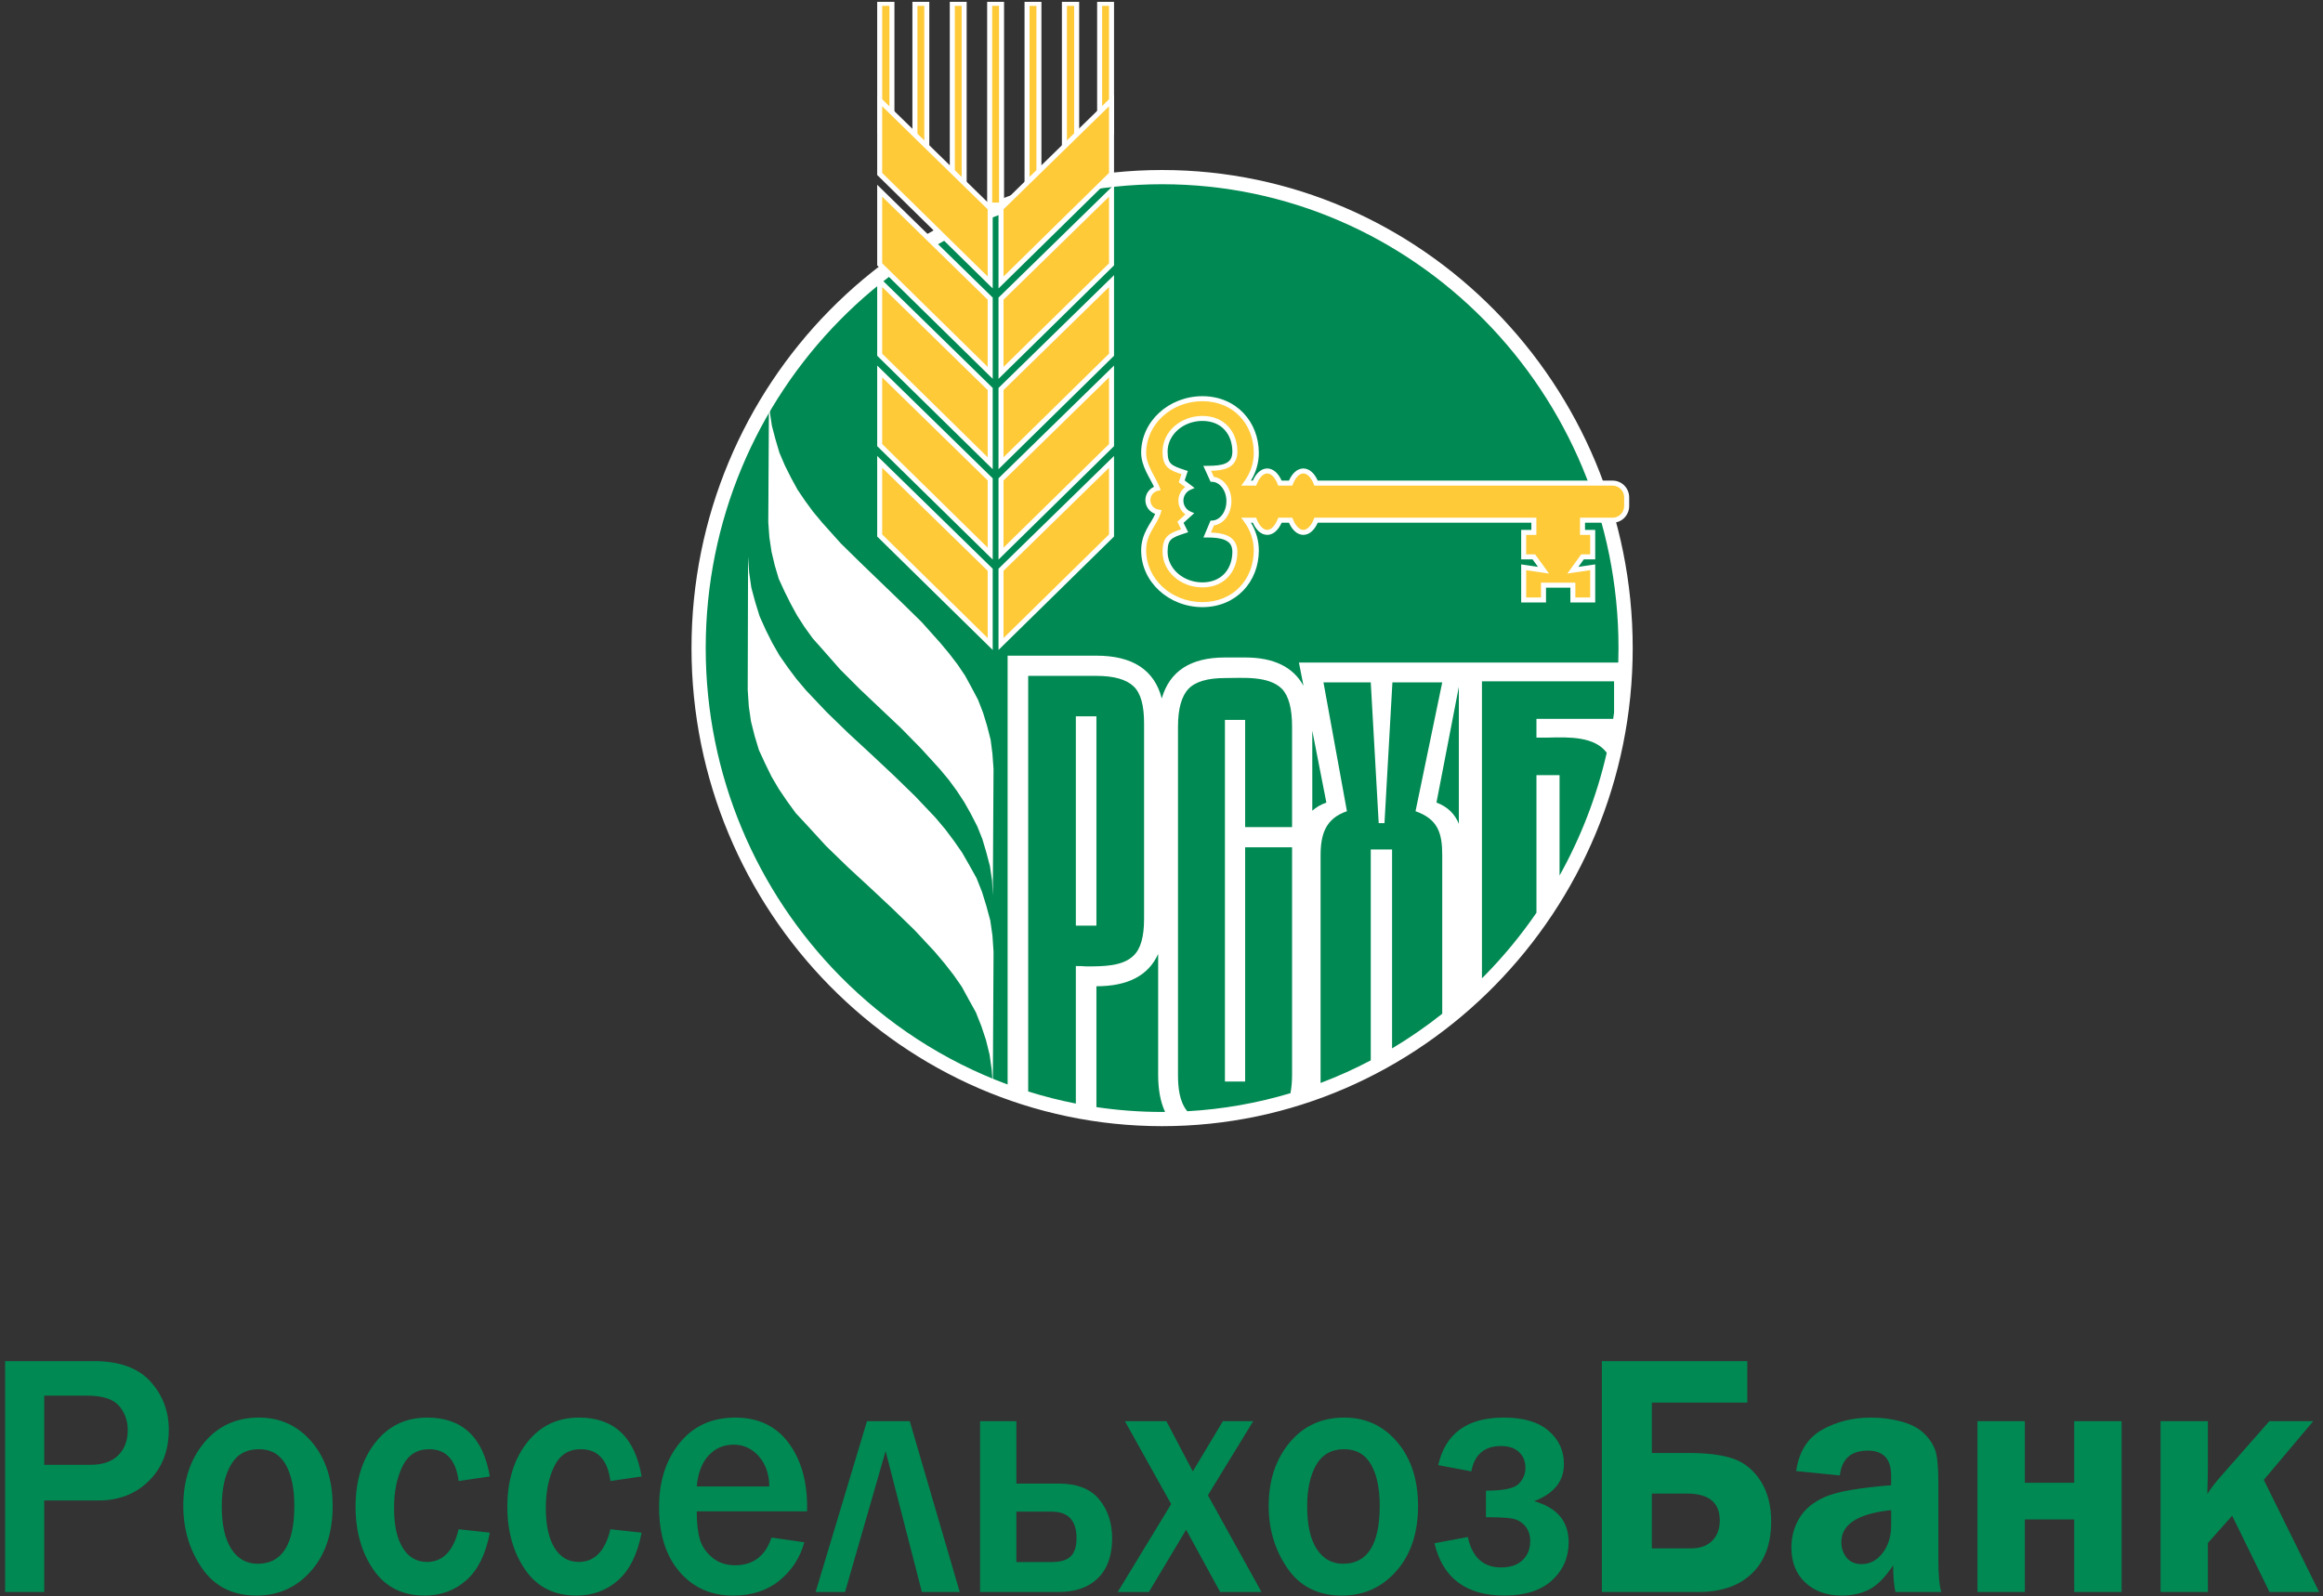 <?xml version="1.0" encoding="UTF-8" standalone="no"?>
<svg
   xmlns:dc="http://purl.org/dc/elements/1.1/"
   xmlns:cc="http://creativecommons.org/ns#"
   xmlns:rdf="http://www.w3.org/1999/02/22-rdf-syntax-ns#"
   xmlns:svg="http://www.w3.org/2000/svg"
   xmlns="http://www.w3.org/2000/svg"
   viewBox="0 0 473.333 325.333"
   height="325.333"
   width="473.333"
   xml:space="preserve"
   id="svg2"
   version="1.1"><rect x="0" y="0" width="473.333" height="325.333" fill="#333333" stroke="none"/><defs
     id="defs6" /><g
     transform="matrix(1.333,0,0,-1.333,0,325.333)"
     id="g10"><g
       transform="scale(0.1)"
       id="g12"><path
         id="path14"
         style="fill:#008952;fill-opacity:1;fill-rule:nonzero;stroke:none"
         d="m 1776.38,729.625 c 390.12,0 708.5,323.915 708.5,720.105 0,396.73 -318.38,720.07 -708.5,720.07 -390.11,0 -708.49,-323.34 -708.49,-720.07 0,-396.19 318.38,-720.105 708.49,-720.105" /><path
         id="path16"
         style="fill:#ffffff;fill-opacity:1;fill-rule:nonzero;stroke:none"
         d="m 1776.38,2180.67 c -396.28,-0.05 -719.36,-328.3 -719.36,-730.94 0.02,-402.1 323.06,-730.898 719.36,-730.957 396.3,0.059 719.33,328.857 719.35,730.957 -0.02,402.64 -323.07,730.89 -719.35,730.94 z M 1644.51,963.602 v 0 -210.266 c -24.77,4.852 -49.08,11.035 -72.83,18.492 v 635.412 h 104.28 c 27.04,0 45.8,-5.53 56.83,-16.01 11.03,-10.47 16.01,-29.24 16.01,-56.27 v -299.08 c 0,-27.02 -4.97,-45.798 -16.01,-56.275 -16.55,-16.542 -46.9,-16.542 -72.28,-16.542 -5.51,0.539 -11.04,0.539 -16,0.539 z m 131.87,-223.098 v 0 c -34.09,0 -67.62,2.57 -100.42,7.41 v 184.785 c 48.09,0 79.54,16.399 94.36,49.328 V 797.516 c 0,-22.618 3.48,-41.731 10.61,-56.934 -1.52,-0.019 -3.04,-0.078 -4.55,-0.078 z m 198.65,435.526 v 0 h -71.73 v 163.89 h -30.89 V 787.027 h 30.89 v 358.113 h 71.73 V 797.508 c 0,-10.727 -0.86,-20.043 -2.45,-28.293 -50.45,-15.11 -103.24,-24.57 -157.66,-27.61 -12.45,14.727 -14.26,37.278 -14.26,55.903 v 531.932 c 0,27.59 5.52,46.89 16,57.93 10.49,11.03 29.25,16.55 55.75,16.55 27.03,0 66.75,3.87 87.17,-16.55 10.48,-11.04 15.45,-30.34 15.45,-57.93 z m 229.54,-285.362 v 0 c -24.34,-19.344 -49.95,-37.031 -76.69,-53.008 v 304.17 h -32.56 V 819.371 c -24.76,-13.019 -50.36,-24.582 -76.7,-34.562 v 348.181 c 0,32.01 7.72,56.29 40.27,67.31 l -35.87,197 h 72.28 l 12.15,-215.21 h 8.82 l 12.14,215.21 h 76.15 l -40.83,-197 c 34.21,-12.14 40.83,-33.1 40.83,-67.31 V 890.668 Z m -198.64,310.412 v 0 122.32 l 21.52,-109.84 c -8.97,-3.21 -15.96,-7.45 -21.52,-12.48 z m 224.02,-20.05 v 0 c -5.79,14.19 -16.06,25.75 -34.2,32.53 l 34.2,176.96 z m 237.28,170.26 v 0 c -0.45,-3.24 -0.87,-6.49 -1.36,-9.72 h -117.29 v -28.69 h 17.67 c 33.63,0.96 71.45,1.47 89.77,-23.19 -15.23,-66.59 -39.79,-129.64 -72.11,-187.67 v 153.48 h -35.32 v -210.39 c -23.66,-34.45 -50.24,-66.735 -79.4,-96.376 -1.29,-1.316 -2.6,-2.597 -3.92,-3.894 v 454.11 h 201.96 z m -481.72,76.36 v 0 l 6.98,-35.63 c -15.79,28.86 -45.47,43.35 -89.19,43.35 h -30.89 c -52.59,0 -84.56,-20.93 -96.58,-62.63 -11.28,43.63 -44.53,65.39 -99.87,65.39 H 1540.22 V 782.523 c -97.31,35.825 -184.72,93.106 -256.63,166.204 -126.45,128.543 -204.82,305.823 -204.84,500.993 0.02,195.44 78.4,372.71 204.84,501.18 126.45,128.5 300.77,208.04 492.79,208.04 192.02,0 366.35,-79.54 492.8,-208.04 126.44,-128.48 204.83,-305.74 204.83,-501.18 0,-7.39 -0.15,-14.75 -0.37,-22.08 h -488.13 z m -341,-402.26 v 0 h 31.45 v 320.04 h -31.45 v -320.04" /><path
         id="path18"
         style="fill:#ffffff;fill-opacity:1;fill-rule:nonzero;stroke:none"
         d="m 1175.49,1834.88 1.1,-23.19 3.32,-22.07 5.52,-20.97 6.06,-20.42 8.28,-19.3 9.38,-18.76 9.94,-18.21 11.58,-17.11 12.14,-16.55 13.8,-16.57 28.68,-31.99 30.35,-29.79 31.47,-30.36 30.88,-29.79 30.9,-30.34 28.15,-31.47 13.79,-16.54 12.69,-16.55 11.58,-17.11 9.94,-18.22 9.93,-18.77 7.73,-19.86 6.07,-19.85 5.51,-21.53 2.76,-21.51 1.67,-23.18 -1.11,-193.68 -1.11,23.18 -3.31,22.08 -5.51,20.96 -6.06,20.42 -7.74,19.3 -9.93,19.32 -9.94,17.66 -11.57,17.65 -12.15,16.55 -13.8,16.56 -28.69,31.44 -30.33,30.92 -30.92,29.25 -31.45,29.79 -30.9,30.89 -28.14,32 -13.8,15.45 -12.69,17.67 -11.03,17.11 -9.93,18.19 -9.39,18.78 -8.82,19.31 -6.08,20.42 -4.96,20.96 -3.31,22.07 -1.66,23.17 1.11,192.59" /><path
         id="path20"
         style="fill:#ffffff;fill-opacity:1;fill-rule:nonzero;stroke:none"
         d="m 1143.48,1589.88 1.66,-24.63 3.31,-23.02 6.07,-22.48 6.63,-21.41 9.37,-20.88 9.93,-19.81 11.04,-19.27 12.69,-18.19 13.25,-17.69 14.89,-17.64 31.47,-33.21 33.09,-32.11 34.76,-32.12 33.66,-31.58 33.11,-32.13 31.45,-33.17 14.9,-17.68 13.25,-17.65 12.69,-18.22 11.03,-19.26 11.04,-19.8 8.27,-20.89 6.63,-21.41 6.08,-22.48 3.29,-23.02 1.67,-24.634 -1.11,-205.023 -1.66,24.629 -3.31,23.027 -5.52,22.48 -7.16,21.399 -8.29,20.879 -11.03,19.824 -10.49,19.269 -12.69,18.2 -13.79,17.644 -14.89,17.672 -30.91,33.184 -33.66,32.68 -33.66,31.57 -34.21,31.58 -33.66,32.65 -30.9,33.73 -15.45,16.59 -13.24,18.21 -12.69,18.74 -11.04,18.74 -9.93,20.34 -9.38,20.34 -6.62,21.94 -5.51,21.95 -3.32,23.02 -1.66,25.15 0.55,203.97" /><path
         id="path22"
         style="fill:#ffca38;fill-opacity:1;fill-rule:nonzero;stroke:none"
         d="m 2465.16,1701.97 h -453.41 c -4.47,11.28 -11.52,18.58 -19.48,18.58 -7.94,0 -14.99,-7.3 -19.47,-18.58 h -16.28 c -4.47,11.28 -11.52,18.58 -19.47,18.58 -7.95,0 -14.99,-7.3 -19.46,-18.58 h -12.67 c 9.75,13.2 15.48,29.1 15.48,46.29 0,45.71 -32.72,82.78 -82.35,82.78 -49.65,0 -89.88,-37.07 -89.88,-82.78 0,-20.93 15.72,-40.07 20.95,-54.27 -8.28,-1.86 -14.5,-9.22 -14.5,-18.07 0,-9.38 7.02,-17.06 16.07,-18.26 -4.95,-17.6 -22.52,-30.68 -22.52,-58.69 0,-45.72 40.23,-82.79 89.88,-82.79 49.63,0 82.35,37.07 82.35,82.79 0,17.18 -5.73,33.09 -15.48,46.29 h 12.66 c 4.47,-11.28 11.52,-18.6 19.47,-18.6 7.95,0 15,7.32 19.47,18.6 h 16.27 c 4.48,-11.28 11.54,-18.6 19.48,-18.6 7.96,0 15.01,7.32 19.48,18.6 h 332.89 v -18.65 h -15.59 v -37.37 h 15.59 l 14.75,-20.44 -30.33,4.49 v -49.97 h 30.33 v 22.63 h 44.87 v -22.63 h 30.32 v 49.97 l -30.32,-4.49 14.74,20.44 h 15.59 v 37.37 H 2419 v 18.65 h 46.16 c 11.73,0 21.34,9.78 21.34,21.72 v 13.26 c 0,11.95 -9.61,21.73 -21.34,21.73 z m -612.19,5.81 v 0 c 14.16,-0.45 25.55,-15.22 25.55,-33.45 0,-18.24 -11.39,-33 -25.55,-33.45 l -7.66,-18.23 c 19.8,0 42.3,-2.5 42.3,-25.68 0,-27.95 -18.04,-50.61 -49.57,-50.61 -31.56,0 -57.11,22.66 -57.11,50.61 0,21.86 7.99,25.08 29.89,32.19 l -6.39,12.93 14.05,12.76 c -7.88,3.36 -13.4,11.18 -13.4,20.28 0,9.11 5.53,16.92 13.4,20.28 l -12.14,9.25 4.48,13.42 c -21.9,7.08 -29.89,10.3 -29.89,32.17 0,27.95 25.55,50.61 57.11,50.61 31.53,0 49.57,-22.66 49.57,-50.61 0,-23.18 -19.31,-25.68 -42.3,-25.68 l 7.66,-16.79" /><path
         id="path24"
         style="fill:#ffffff;fill-opacity:1;fill-rule:nonzero;stroke:none"
         d="m 1744.32,1598.98 c 0.13,27.34 15.75,41.58 21.45,55.94 -8.7,3.03 -14.97,11.25 -14.97,21.02 0,9.09 5.41,16.9 13.21,20.38 -5.93,13.05 -19.55,31.18 -19.69,51.94 0.05,48.09 42.2,86.53 93.74,86.62 51.67,-0.09 86.07,-39.08 86.17,-86.62 0,-15.45 -4.43,-29.94 -12.1,-42.46 h 2.92 c 4.79,10.64 12.17,18.41 22,18.58 9.83,-0.18 17.22,-7.95 21.99,-18.58 h 11.23 c 4.79,10.64 12.17,18.41 22,18.58 9.83,-0.18 17.22,-7.95 22,-18.58 h 450.89 v -3.83 -3.83 h -456.04 l -0.94,2.41 c -4.23,10.7 -10.58,16.36 -15.92,16.16 -5.35,0.2 -11.69,-5.46 -15.92,-16.16 l -0.95,-2.41 h -21.51 l -0.96,2.41 c -4.19,10.7 -10.56,16.36 -15.89,16.16 -5.35,0.2 -11.69,-5.46 -15.91,-16.16 l -0.96,-2.41 h -22.85 l 4.49,6.09 c 9.31,12.64 14.72,27.7 14.72,44.02 -0.14,43.89 -30.92,78.84 -78.48,78.96 -47.78,-0.02 -85.97,-35.62 -86.06,-78.96 -0.15,-19.06 14.92,-37.73 20.71,-52.95 l 1.5,-4.12 -4.27,-0.94 c -6.56,-1.47 -11.5,-7.3 -11.48,-14.32 -0.02,-7.42 5.54,-13.51 12.74,-14.48 l 4.38,-0.58 -1.2,-4.27 c -5.86,-19.39 -22.52,-31.38 -22.38,-57.63 0.08,-43.37 38.28,-78.95 86.05,-78.96 47.56,0.11 78.34,35.08 78.48,78.96 0,16.31 -5.42,31.4 -14.72,43.99 l -4.49,6.11 h 22.83 l 0.98,-2.42 c 4.19,-10.69 10.56,-16.36 15.91,-16.16 5.33,-0.2 11.7,5.47 15.92,16.16 l 0.95,2.42 h 21.47 l 0.97,-2.42 c 4.21,-10.68 10.58,-16.36 15.92,-16.16 5.34,-0.2 11.69,5.47 15.92,16.16 l 0.96,2.42 h 339.34 v -26.31 h -15.61 v -29.7 h 13.71 l 21.22,-29.38 -34.91,5.16 v -41.72 h 22.65 v 22.64 h 52.54 v -22.64 h 22.66 v 41.72 l -34.89,-5.15 21.16,29.38 h 13.73 v 29.7 h -15.57 v 26.31 h 49.99 c 9.54,0.02 17.49,8.02 17.52,17.9 l -0.02,13.25 c -0.01,9.86 -7.96,17.89 -17.5,17.9 v 3.83 3.84 c 13.91,-0.03 25.17,-11.54 25.17,-25.57 v -13.25 c 0,-14.04 -11.26,-25.54 -25.17,-25.56 h -42.34 v -11 h 15.6 v -45.02 h -17.45 l -8.3,-11.48 25.75,3.8 v -58.24 h -37.99 v 22.62 h -37.23 v -22.62 h -37.98 v 58.24 l 25.71,-3.8 -8.27,11.48 h -17.44 v 45.02 h 15.58 v 11 h -326.52 c -4.8,-10.63 -12.17,-18.43 -22,-18.58 -9.84,0.15 -17.23,7.94 -22,18.58 h -11.22 c -4.79,-10.63 -12.17,-18.43 -22,-18.58 -9.83,0.15 -17.23,7.95 -22.01,18.58 h -2.92 c 7.68,-12.51 12.11,-27.01 12.11,-42.45 -0.1,-47.57 -34.49,-86.53 -86.17,-86.62 -51.54,0.09 -93.69,38.54 -93.74,86.64 z m 93.73,-56.46 v 0 c -33.34,0.07 -60.88,24 -60.97,54.44 -0.05,11.27 2.15,19.04 7.95,24.43 4.98,4.58 11.58,7.09 20.38,10.01 l -5.71,11.55 12.29,11.18 c -6.52,4.69 -10.75,12.35 -10.75,20.99 0,8.48 4.05,15.99 10.36,20.7 l -9.78,7.45 4.13,12.36 c -9.07,3 -15.83,5.5 -20.92,10.19 -5.8,5.38 -8,13.15 -7.95,24.41 0.08,30.44 27.62,54.38 60.97,54.44 16.66,0.01 30.22,-6.07 39.41,-16.05 9.19,-9.97 13.98,-23.6 13.98,-38.39 0.2,-12.64 -5.89,-21.17 -14.79,-25.01 -7.26,-3.28 -16.03,-4.18 -25.43,-4.42 l 4.29,-9.41 c 15.69,-2.16 26.81,-18.34 26.81,-37.06 0,-18.69 -11.07,-34.85 -26.72,-37.05 l -4.58,-10.89 c 8.37,-0.25 17,-1.2 24.38,-4.38 9.14,-3.76 16.23,-12.16 16.04,-25.06 0,-14.79 -4.79,-28.42 -13.98,-38.38 -9.16,-9.95 -22.68,-16.05 -39.28,-16.05 -0.05,0 -0.09,0 -0.13,0 z m -53.3,207.73 v 0 c 0.05,-10.61 1.87,-15.35 5.52,-18.83 3.73,-3.56 10.78,-6.19 21.72,-9.72 l 3.68,-1.16 -4.82,-14.48 15.2,-11.58 -6.07,-2.6 c -6.5,-2.76 -11.07,-9.22 -11.07,-16.75 0,-7.5 4.58,-13.96 11.07,-16.75 l 5.51,-2.33 -16.35,-14.85 7.07,-14.32 -4.22,-1.39 c -10.94,-3.49 -17.99,-6.12 -21.72,-9.7 -3.65,-3.46 -5.45,-8.24 -5.52,-18.83 0.05,-25.46 23.52,-46.74 53.31,-46.78 29.46,0.19 45.47,20.45 45.71,46.78 -0.18,10.29 -4.34,14.73 -11.43,18.02 -7.13,3.14 -17.3,3.85 -27.04,3.83 h -5.76 l 10.84,25.82 2.46,0.08 c 11.34,0.2 21.84,12.83 21.84,29.63 0,16.78 -10.5,29.43 -21.84,29.62 l 0.13,3.82 3.49,1.59 -3.49,-1.59 -0.13,-3.82 -2.37,0.08 -11.12,24.36 h 5.95 c 11.36,-0.02 21.56,0.73 28.18,3.81 6.53,3.18 10.09,7.5 10.29,18.05 -0.24,26.33 -16.25,46.6 -45.71,46.79 -29.79,-0.05 -53.26,-21.34 -53.31,-46.8" /><path
         id="path26"
         style="fill:#ffca38;fill-opacity:1;fill-rule:nonzero;stroke:none"
         d="m 1530.13,1569.46 v -113.48 l 168.93,165.91 v 112.56 l -168.93,-164.99" /><path
         id="path28"
         style="fill:#ffffff;fill-opacity:1;fill-rule:nonzero;stroke:none"
         d="m 1526.29,1569.48 v 1.6 l 176.59,172.45 v -123.25 l -176.59,-173.43 z m 7.66,-104.38 v 0 l 161.27,158.41 v 101.85 l -161.26,-157.48 -0.01,-102.78" /><path
         id="path30"
         style="fill:#ffca38;fill-opacity:1;fill-rule:nonzero;stroke:none"
         d="m 1530.13,1984.02 v -113.49 l 168.93,165.91 v 112.57 l -168.93,-164.99" /><path
         id="path32"
         style="fill:#ffffff;fill-opacity:1;fill-rule:nonzero;stroke:none"
         d="m 1526.29,1984.02 v 1.61 l 176.59,172.48 V 2034.84 L 1526.29,1861.4 Z m 7.66,-104.35 v 0 l 161.27,158.39 v 101.85 l -161.26,-157.49 -0.01,-102.75" /><path
         id="path34"
         style="fill:#ffffff;fill-opacity:1;fill-rule:nonzero;stroke:none"
         d="m 1394.69,2198.94 v 238.87 h 18.16 v -6.15 6.15 h 7.65 v -238.87 h -25.81" /><path
         id="path36"
         style="fill:#ffca38;fill-opacity:1;fill-rule:nonzero;stroke:none"
         d="m 1530.13,1845.83 v -113.48 l 168.93,165.9 v 112.55 l -168.93,-164.97" /><path
         id="path38"
         style="fill:#ffffff;fill-opacity:1;fill-rule:nonzero;stroke:none"
         d="m 1526.29,1845.83 v 1.63 l 176.59,172.47 V 1896.64 L 1526.29,1723.2 Z m 7.66,-104.34 v 0 l 161.27,158.39 v 101.85 l -161.26,-157.48 -0.01,-102.76" /><path
         id="path40"
         style="fill:#ffffff;fill-opacity:1;fill-rule:nonzero;stroke:none"
         d="m 1451.83,2154.22 v 283.58 h 18.15 v -6.14 6.14 h 7.65 v -283.58 h -25.8" /><path
         id="path42"
         style="fill:#ffca38;fill-opacity:1;fill-rule:nonzero;stroke:none"
         d="m 1412.85,2431.66 h -10.48 v -226.6 h 10.48 v 226.6" /><path
         id="path44"
         style="fill:#ffca38;fill-opacity:1;fill-rule:nonzero;stroke:none"
         d="m 1469.98,2431.66 h -10.48 v -271.3 h 10.48 v 271.3" /><path
         id="path46"
         style="fill:#ffffff;fill-opacity:1;fill-rule:nonzero;stroke:none"
         d="m 1508.95,2124.79 v 313.02 h 18.16 v -6.15 6.15 h 7.67 v -313.02 h -25.83" /><path
         id="path48"
         style="fill:#ffca38;fill-opacity:1;fill-rule:nonzero;stroke:none"
         d="m 1530.13,1707.64 v -113.48 l 168.93,165.9 v 112.57 l -168.93,-164.99" /><path
         id="path50"
         style="fill:#ffffff;fill-opacity:1;fill-rule:nonzero;stroke:none"
         d="m 1526.29,1707.64 v 1.63 l 176.59,172.46 v -123.27 l -176.59,-173.44 z m 7.66,-104.34 v 0 l 161.27,158.38 v 101.86 l -161.26,-157.5 -0.01,-102.74" /><path
         id="path52"
         style="fill:#ffca38;fill-opacity:1;fill-rule:nonzero;stroke:none"
         d="m 1527.11,2431.66 h -10.48 v -300.75 h 10.48 v 300.75" /><path
         id="path54"
         style="fill:#ffffff;fill-opacity:1;fill-rule:nonzero;stroke:none"
         d="m 1566.09,2148.76 v 289.05 h 18.15 v -6.15 6.15 h 7.67 v -289.05 h -25.82" /><path
         id="path56"
         style="fill:#ffca38;fill-opacity:1;fill-rule:nonzero;stroke:none"
         d="m 1513.6,1569.46 v -113.48 l -168.92,165.91 v 112.56 l 168.92,-164.99" /><path
         id="path58"
         style="fill:#ffffff;fill-opacity:1;fill-rule:nonzero;stroke:none"
         d="m 1340.86,1620.28 v 123.26 l 175.43,-171.34 -2.69,-2.72 2.69,2.72 1.15,-1.12 v -124.24 z m 7.64,3.21 v 0 l 161.26,-158.39 v 102.74 l -161.26,157.51 v -101.86" /><path
         id="path60"
         style="fill:#ffffff;fill-opacity:1;fill-rule:nonzero;stroke:none"
         d="m 1623.21,2193.09 v 244.72 h 18.71 v -6.15 6.15 h 7.68 v -244.72 h -26.39" /><path
         id="path62"
         style="fill:#ffca38;fill-opacity:1;fill-rule:nonzero;stroke:none"
         d="m 1584.24,2431.66 h -10.49 V 2154.9 h 10.49 v 276.76" /><path
         id="path64"
         style="fill:#ffffff;fill-opacity:1;fill-rule:nonzero;stroke:none"
         d="m 1677.07,2234.72 v 203.08 h 18.15 v -6.14 6.14 h 7.66 v -203.08 h -25.81" /><path
         id="path66"
         style="fill:#ffca38;fill-opacity:1;fill-rule:nonzero;stroke:none"
         d="m 1641.92,2431.66 h -11.03 v -232.45 h 11.03 v 232.45" /><path
         id="path68"
         style="fill:#ffca38;fill-opacity:1;fill-rule:nonzero;stroke:none"
         d="m 1695.22,2431.66 h -10.48 v -190.82 h 10.48 v 190.82" /><path
         id="path70"
         style="fill:#ffca38;fill-opacity:1;fill-rule:nonzero;stroke:none"
         d="m 1513.6,1984.02 v -113.49 l -168.92,165.91 v 112.57 l 168.92,-164.99" /><path
         id="path72"
         style="fill:#ffffff;fill-opacity:1;fill-rule:nonzero;stroke:none"
         d="m 1340.86,2034.84 v 123.26 l 175.43,-171.36 -2.69,-2.72 2.69,2.72 1.15,-1.11 V 1861.4 Z m 7.64,3.21 v 0 l 161.26,-158.39 v 102.73 l -161.26,157.52 v -101.86" /><path
         id="path74"
         style="fill:#ffca38;fill-opacity:1;fill-rule:nonzero;stroke:none"
         d="m 1513.6,1845.83 v -113.48 l -168.92,165.9 v 112.55 l 168.92,-164.97" /><path
         id="path76"
         style="fill:#ffffff;fill-opacity:1;fill-rule:nonzero;stroke:none"
         d="m 1340.86,1896.64 v 123.26 l 175.43,-171.32 -2.69,-2.75 2.69,2.75 1.15,-1.13 V 1723.2 Z m 7.64,3.24 v 0 l 161.26,-158.4 v 102.72 l -161.26,157.51 v -101.83" /><path
         id="path78"
         style="fill:#ffca38;fill-opacity:1;fill-rule:nonzero;stroke:none"
         d="m 1513.6,1707.64 v -113.48 l -168.92,165.9 v 112.57 l 168.92,-164.99" /><path
         id="path80"
         style="fill:#ffffff;fill-opacity:1;fill-rule:nonzero;stroke:none"
         d="m 1340.86,1758.47 v 123.24 l 175.43,-171.32 -2.69,-2.75 2.69,2.75 1.15,-1.12 v -124.25 z m 7.64,3.21 v 0 l 161.26,-158.38 v 102.74 l -161.26,157.51 v -101.87" /><path
         id="path82"
         style="fill:#ffffff;fill-opacity:1;fill-rule:nonzero;stroke:none"
         d="m 1340.86,2236.02 v 201.79 h 18.7 v -6.15 6.15 h 7.65 v -201.79 h -26.35" /><path
         id="path84"
         style="fill:#ffca38;fill-opacity:1;fill-rule:nonzero;stroke:none"
         d="m 1359.56,2431.66 h -11.04 v -189.51 h 11.04 v 189.51" /><path
         id="path86"
         style="fill:#ffca38;fill-opacity:1;fill-rule:nonzero;stroke:none"
         d="m 1530.13,2122.19 v -113.48 l 168.93,165.92 v 112.56 l -168.93,-165" /><path
         id="path88"
         style="fill:#ffffff;fill-opacity:1;fill-rule:nonzero;stroke:none"
         d="m 1526.3,2122.19 v 1.62 l 176.59,172.48 V 2173.02 L 1526.3,1999.59 Z m 7.66,-104.34 v 0 l 161.25,158.38 v 101.87 l -161.25,-157.5 v -102.75" /><path
         id="path90"
         style="fill:#ffca38;fill-opacity:1;fill-rule:nonzero;stroke:none"
         d="m 1513.6,2122.19 v -113.48 l -168.92,165.92 v 112.56 l 168.92,-165" /><path
         id="path92"
         style="fill:#ffffff;fill-opacity:1;fill-rule:nonzero;stroke:none"
         d="m 1340.86,2173.03 v 123.24 l 175.41,-171.33 -2.67,-2.73 2.67,2.73 1.17,-1.12 v -124.25 z m 7.64,3.22 v 0 l 161.26,-158.4 v 102.73 l -161.26,157.51 v -101.84" /><path
         id="path94"
         style="fill:#008952;fill-opacity:1;fill-rule:nonzero;stroke:none"
         d="M 67.621,6.559 H 7.777 V 359.547 H 143.723 c 38.769,0 67.484,-10.41 86.23,-31.152 18.676,-20.731 28.07,-45.274 28.07,-73.536 0,-32.304 -10.136,-58.437 -30.39,-78.379 -20.246,-20.039 -45.969,-30.011 -77.102,-30.011 H 67.621 Z m 0,194.472 v 0 h 70.801 c 18.418,0 32.527,4.844 42.246,14.461 9.797,9.727 14.602,22.52 14.602,38.586 0,14.473 -4.485,26.824 -13.438,37.235 -9.055,10.332 -25.324,15.453 -48.801,15.453 H 67.621 Z M 392.043,1.098 v 0 c -36.348,0 -64.063,13.945 -83.152,41.66 -19.168,27.812 -28.723,59.582 -28.723,95.422 0,38.66 10.539,70.789 31.703,96.472 21.172,25.688 49.141,38.575 83.828,38.575 32.864,0 59.922,-12.528 81.082,-37.52 21.074,-24.977 31.699,-57.547 31.699,-97.535 0,-41.223 -10.957,-74.328 -32.949,-99.387 C 453.547,13.707 425.738,1.098 392.043,1.098 Z m 1.906,48.645 v 0 c 37.27,0 55.938,29.57 55.938,88.699 0,26.75 -4.473,47.832 -13.36,63.196 -8.957,15.449 -22.644,23.222 -41.074,23.222 -19.168,0 -33.359,-8.039 -42.59,-23.933 -9.207,-15.981 -13.855,-37.168 -13.855,-63.539 0,-28.438 4.902,-50.145 14.687,-65.156 9.797,-15.008 23.254,-22.488 40.254,-22.488 z m 307.09,52.762 v 0 l 47.727,-5.203 C 742.535,64.559 730.656,40.367 712.984,24.645 695.297,8.949 673.98,1.09 649,1.09 c -33.855,0 -59.934,13.145 -78.098,39.441 -18.261,26.32 -27.39,58.527 -27.39,96.66 0,39.289 9.968,71.77 29.883,97.454 19.996,25.683 46.562,38.574 79.753,38.574 53.543,0 85.411,-30.02 95.625,-90.039 l -47.722,-6.973 c -4.153,32.395 -19.172,48.641 -44.988,48.641 -18.754,0 -32.458,-8.75 -40.911,-26.309 -8.554,-17.48 -12.793,-38.66 -12.793,-63.476 0,-26.395 4.403,-46.688 13.289,-60.997 8.79,-14.297 21.165,-21.535 37.012,-21.535 24.305,0.023 40.496,16.699 48.379,49.973 z m 231.984,0 v 0 l 47.723,-5.203 C 974.516,64.559 962.641,40.367 944.965,24.645 927.281,8.949 905.961,1.09 880.98,1.09 c -33.867,0 -59.933,13.145 -78.105,39.441 -18.25,26.32 -27.383,58.527 -27.383,96.66 0,39.289 9.969,71.77 29.871,97.454 20.004,25.683 46.567,38.574 79.77,38.574 53.535,0 85.398,-30.02 95.621,-90.039 l -47.723,-6.973 c -4.148,32.395 -19.172,48.641 -44.988,48.641 -18.75,0 -32.453,-8.75 -40.918,-26.309 -8.547,-17.48 -12.785,-38.66 -12.785,-63.476 0,-26.395 4.394,-46.688 13.281,-60.997 8.797,-14.297 21.172,-21.535 37.024,-21.535 24.304,0.023 40.488,16.699 48.378,49.973 z M 1179.34,89.812 v 0 l 50.13,-7.25 C 1223,59 1210.31,39.488 1191.54,24.129 1172.7,8.766 1149.14,1.09 1120.75,1.09 c -34.04,0 -61.43,12.187 -82.18,36.543 -20.74,24.266 -31.12,57.195 -31.12,98.769 0,39.453 10.45,72.118 31.37,97.989 20.91,25.859 49.3,38.836 85.07,38.836 35.02,0 62.08,-12.801 81.25,-38.309 19.09,-25.512 28.63,-58.262 28.63,-98.254 l -0.17,-6.785 h -168.56 c 0,-17.746 1.59,-31.953 4.73,-42.637 3.16,-10.695 9.46,-19.965 18.84,-27.898 9.45,-7.941 21.16,-11.914 35.27,-11.914 27.41,0 45.92,14.129 55.46,42.383 z m -3.4,78.114 v 0 c -0.16,18.789 -5.48,34.148 -15.94,46.062 -10.46,11.84 -23.32,17.84 -38.76,17.84 -15.27,0 -27.96,-5.574 -38.18,-16.683 -10.2,-11.125 -16.19,-26.848 -18.01,-47.231 h 110.89 z m 70.8,-161.367 v 0 l 78.51,261.187 h 65.41 L 1467.02,6.559 h -57.86 L 1353.73,221.941 1291.72,6.559 Z m 251.39,0 v 0 261.187 h 55.44 V 172.34 h 64.75 c 28.04,0 48.63,-8.047 61.82,-24.106 13.21,-15.984 19.84,-35.925 19.84,-59.672 0,-26.215 -7.12,-46.449 -21.49,-60.648 -14.36,-14.199 -34.43,-21.356 -60.17,-21.356 z m 55.44,45.82 v 0 h 53.78 c 13.61,0 23.42,2.828 29.31,8.66 5.88,5.723 8.87,15.078 8.87,28.066 0,26.835 -12.78,40.333 -38.17,40.333 h -53.78 V 52.379 Z M 1928.3,6.559 v 0 h -63.16 L 1813.1,101.715 1756.18,6.559 h -47.65 l 81.67,134.433 -70.71,126.754 h 63.4 l 40.42,-76.781 45.98,76.781 h 46.39 l -69.3,-113.238 z m 122.84,-5.461 v 0 c -36.36,0 -64.08,13.945 -83.16,41.66 -19.17,27.812 -28.72,59.582 -28.72,95.422 0,38.66 10.55,70.789 31.7,96.472 21.17,25.688 49.14,38.575 83.84,38.575 32.86,0 59.91,-12.528 81.08,-37.52 21.07,-24.977 31.7,-57.547 31.7,-97.535 0,-41.223 -10.95,-74.328 -32.95,-99.387 C 2112.64,13.707 2084.84,1.098 2051.14,1.098 Z m 1.91,48.645 v 0 c 37.27,0 55.94,29.57 55.94,88.699 0,26.75 -4.47,47.832 -13.36,63.196 -8.96,15.449 -22.66,23.222 -41.08,23.222 -19.17,0 -33.36,-8.039 -42.59,-23.933 -9.2,-15.981 -13.85,-37.168 -13.85,-63.539 0,-28.438 4.89,-50.145 14.69,-65.156 9.8,-15.008 23.24,-22.488 40.25,-22.488 z m 218.36,71.133 v 0 40.605 c 26.56,0 43.33,3.446 50.13,10.516 6.81,6.965 10.21,15.082 10.21,24.356 0,9.894 -3.23,17.933 -9.79,24.101 -6.47,6.172 -15.61,9.27 -27.48,9.27 -25.39,0 -40.58,-12.883 -45.39,-38.739 l -50.63,9.52 c 10.87,48.469 44.24,72.734 100.18,72.734 30.13,0 53.03,-6.797 68.55,-20.226 15.61,-13.407 23.4,-30.449 23.4,-50.926 0,-26.211 -15.19,-45.098 -45.48,-56.672 35.19,-9.969 52.71,-30.887 52.71,-62.84 0,-23.215 -8.47,-42.637 -25.39,-58.164 -16.94,-15.527 -41.25,-23.305 -73.05,-23.305 -58.35,0 -93.95,26.664 -106.73,79.973 l 51.04,9.543 c 6.64,-30.996 23.56,-46.523 50.79,-46.523 13.95,0 24.9,3.613 32.7,10.934 7.89,7.34 11.87,17.23 11.87,29.68 0,9.258 -2.73,17.023 -8.05,23.117 -5.39,6.102 -12.2,9.813 -20.58,11.133 -8.3,1.297 -21.34,1.914 -39.01,1.914 z M 2448.61,6.559 v 0 352.988 h 222.27 v -63.371 h -145.91 v -77.071 h 55.94 c 29.04,0 52.04,-2.91 68.97,-8.902 16.92,-5.922 30.7,-17.308 41.41,-33.984 10.71,-16.77 16.1,-37.336 16.1,-61.801 0,-33.977 -9.79,-60.461 -29.3,-79.43 C 2658.5,16.012 2631.28,6.559 2596.25,6.559 Z m 76.35,66.738 v 0 h 59.84 c 14.1,0 24.97,3.894 32.62,11.738 7.55,7.851 11.37,18.184 11.37,30.891 0,27.457 -16.77,41.14 -50.29,41.14 h -53.54 z M 2967.5,6.559 v 0 h -70.22 c -2.32,10.332 -3.4,23.914 -3.4,40.871 -12.36,-18.625 -24.65,-30.98 -36.85,-37.16 -12.29,-6.094 -26.15,-9.18 -41.75,-9.18 -23,0 -41.58,6.711 -55.78,19.937 -14.2,13.238 -21.23,31.164 -21.23,53.586 0,16.328 4.05,31.426 12.35,45.207 8.3,13.758 21.58,24.618 39.92,32.481 18.26,7.847 51.71,13.672 100.17,17.48 v 14.992 c 0,25.329 -11.94,37.957 -35.76,37.957 -25.49,0 -39.67,-12.628 -42.57,-37.957 l -66.83,6.719 c 4.33,29.653 17.52,50.649 39.6,63.102 22.07,12.363 46.97,18.633 74.85,18.633 16.77,0 32.45,-2.118 47.23,-6.27 14.79,-4.137 26.23,-10.332 34.52,-18.633 8.22,-8.203 13.87,-17.031 16.78,-26.207 2.9,-9.277 4.39,-25.336 4.39,-48.187 V 55.465 c 0.01,-22.773 1.51,-39.113 4.58,-48.906 z M 2890.71,131.727 v 0 c -50.78,-5.383 -76.09,-21.625 -76.09,-48.899 0,-9.094 2.66,-17.031 7.96,-23.652 5.4,-6.621 12.95,-9.98 22.91,-9.98 12.78,0 23.49,5.652 32.21,16.953 8.63,11.297 13.03,25.246 13.03,41.75 v 23.829 z M 3022.69,6.559 v 0 261.187 h 72.46 v -94.09 h 75.44 v 94.09 h 72.45 V 6.559 h -72.45 V 117.516 h -75.44 V 6.559 Z M 3460.41,177.984 v 0 L 3544.98,6.559 h -75.85 L 3412.02,123.156 3375.01,81.59 V 6.559 h -72.46 V 267.746 h 72.46 v -65.133 c 0,-10.508 -0.25,-25.867 -0.92,-46.086 5.64,8.832 12.54,17.746 20.67,26.922 l 74.1,84.297 h 67.15 l -75.6,-89.762" /></g></g></svg>